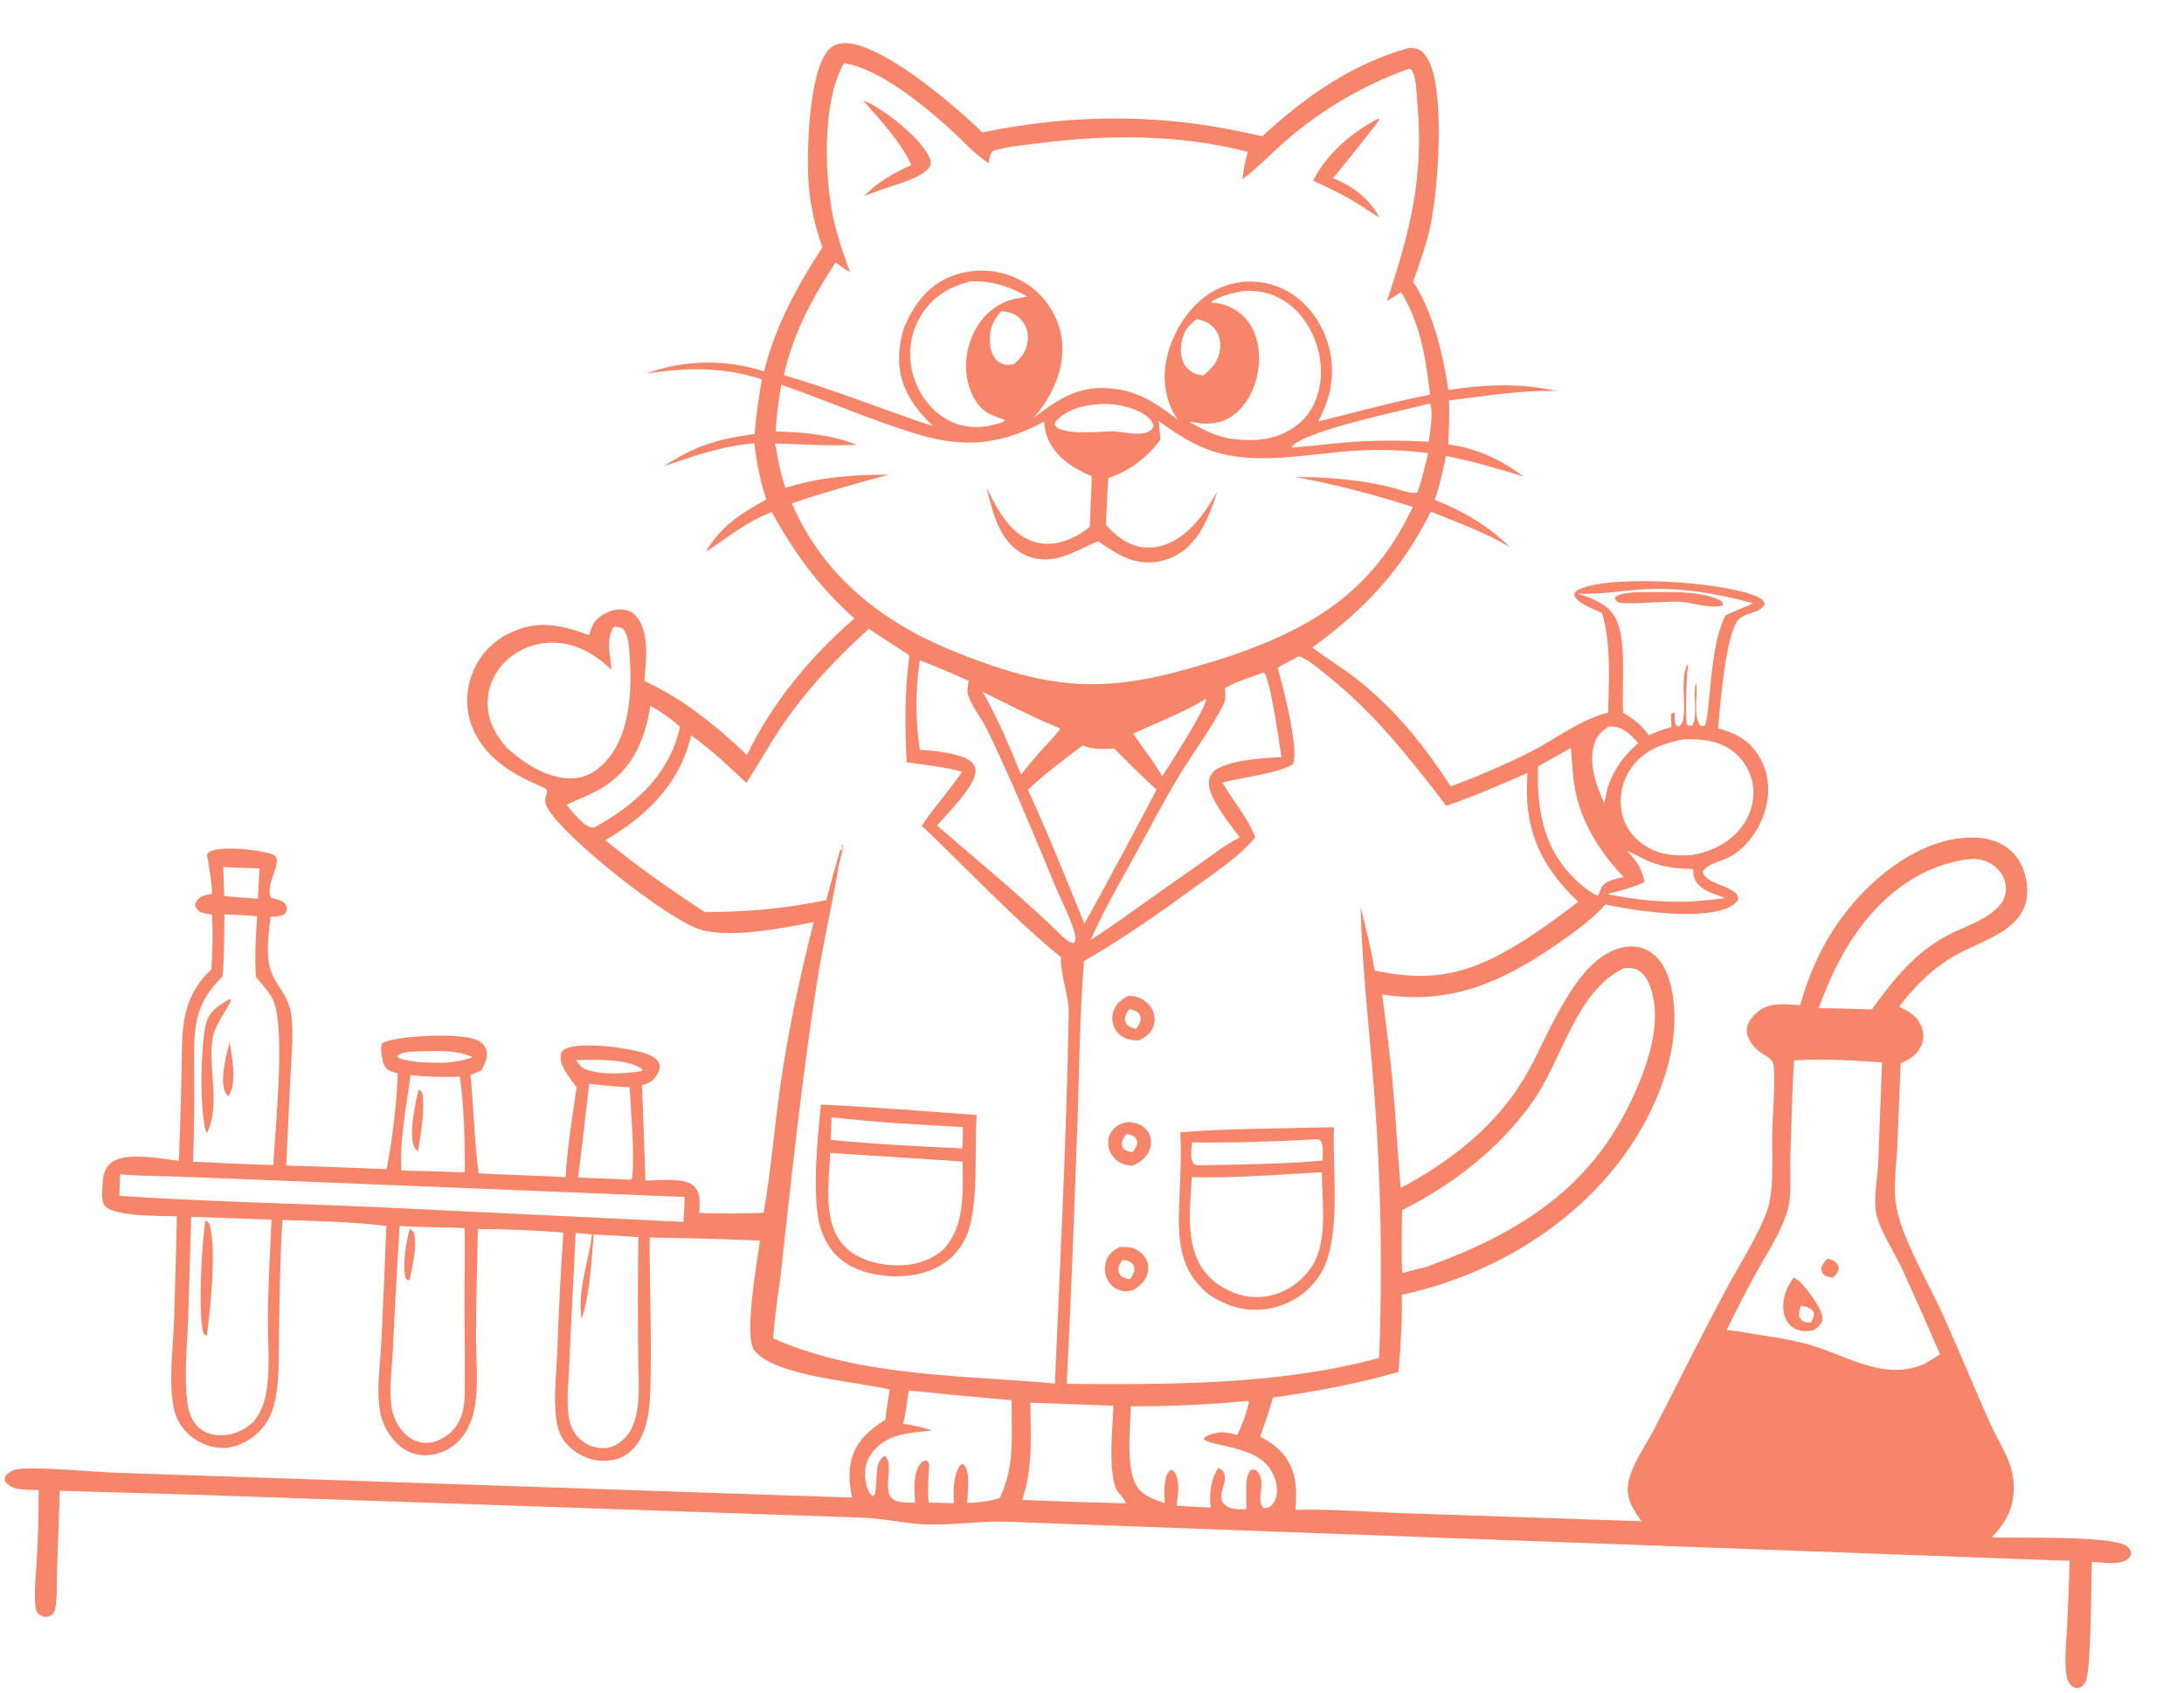 <svg width="289" height="224" viewBox="0 0 289 224" fill="none" xmlns="http://www.w3.org/2000/svg">
<path d="M186.351 6.361C186.698 6.359 187.077 6.342 187.415 6.429C188.213 6.632 188.743 7.41 189.086 8.104C191.202 12.399 190.348 24.689 189.324 29.665C188.786 32.277 187.897 34.769 186.991 37.269C189.682 41.427 190.916 46.762 191.66 51.598C196.616 50.887 201.099 50.643 206.037 51.754C201.355 51.579 196.392 52.443 191.74 52.986C191.816 54.929 191.726 56.86 191.646 58.802C195.426 59.325 198.569 60.783 201.585 63.052C198.183 62.017 194.834 61.002 191.333 60.341C190.93 62.27 190.514 64.279 189.857 66.138C193.832 67.77 196.758 69.441 199.841 72.443C196.606 70.458 192.845 69.14 189.336 67.707C185.466 75.458 180.585 80.657 173.654 85.673C175.577 87.144 177.668 88.387 179.574 89.889C184.571 93.826 188.545 98.746 191.968 104.069C195.563 102.722 199.233 101.177 202.653 99.427C206.062 97.684 209.022 95.249 212.805 94.3C212.865 89.984 213.238 85.299 211.994 81.117C210.984 80.646 209.481 80.118 208.694 79.332C208.385 79.025 208.326 78.88 208.341 78.453C208.523 78.266 208.688 78.109 208.927 77.997C213.148 76.028 227.675 76.942 232.344 78.874C232.922 79.114 233.283 79.33 233.529 79.915C232.927 81.216 230.978 81.009 230.081 81.958C228.331 83.809 227.607 93.544 227.347 96.371C228.87 96.814 230.241 97.316 231.43 98.419C233.08 99.949 233.96 102.21 233.983 104.441C234.019 107.798 231.942 111.729 228.963 113.357C227.947 113.912 226.262 114.215 225.497 115.075C225.284 115.313 225.357 115.363 225.374 115.662C226.221 116.934 228.388 117.116 229.559 118.073C229.911 118.36 229.969 118.531 230.025 118.969C229.834 119.35 229.609 119.559 229.26 119.791C225.997 121.957 216.269 120.561 212.445 119.681C211.079 121.192 209.526 122.45 207.879 123.641C200.098 129.265 192.789 133.184 182.891 131.594C183.408 135.347 183.859 139.107 184.245 142.876C184.691 147.647 184.941 152.432 185.344 157.207C192.026 153.638 198.043 148.958 201.906 142.31C203.455 139.643 204.636 136.769 206.138 134.071C207.964 130.791 210.575 126.434 214.497 125.417C215.783 125.083 217.098 125.192 218.243 125.894C219.973 126.956 220.741 128.837 221.16 130.734C222.682 137.632 219.836 145.346 216.139 151.089C209.361 161.617 197.634 168.752 185.494 171.334C185.569 174.73 185.334 178.169 185.051 181.55C179.54 183.119 174.101 184.156 168.427 184.934C167.985 186.684 167.33 188.411 166.762 190.126C167.855 190.695 168.869 191.346 169.685 192.282C171.591 194.469 171.654 197.075 171.424 199.794C176.087 199.657 181.351 200.096 186.065 200.25L217.2 201.301C216.206 199.843 215.221 198.472 215.415 196.607C215.672 194.133 217.73 191.379 218.863 189.172C222.013 183.04 225.079 176.875 228.318 170.787C229.985 167.655 232.766 163.357 233.872 160.103C234.838 157.262 234.426 152.641 234.523 149.558C234.61 146.825 234.889 143.961 234.734 141.235C234.657 139.874 233.416 139.753 232.487 138.883C231.812 138.251 231.134 137.298 231.145 136.332C231.156 135.364 231.869 134.501 232.57 133.906C234.134 132.575 236.311 132.894 238.201 133.015C239.416 128.761 241.158 124.856 243.808 121.29C247.368 116.499 253.018 111.784 259.121 110.955C261.447 110.639 263.904 110.834 265.81 112.344C267.251 113.485 268.008 115.224 268.212 117.024C268.919 123.264 261.939 124.338 257.944 126.885C255.297 128.572 253.218 130.727 251.303 133.192C252.586 133.842 253.671 134.42 254.257 135.821C254.298 135.922 254.334 136.024 254.365 136.128C254.396 136.232 254.422 136.338 254.442 136.445C254.463 136.551 254.478 136.659 254.488 136.767C254.497 136.875 254.502 136.984 254.501 137.092C254.5 137.201 254.494 137.309 254.482 137.417C254.47 137.525 254.453 137.633 254.431 137.739C254.408 137.845 254.381 137.95 254.348 138.054C254.315 138.158 254.278 138.259 254.235 138.359C253.711 139.561 252.69 140.235 251.511 140.691L251.063 151.728C250.938 154.326 250.466 157.176 250.947 159.743C251.754 164.052 255.147 169.69 257.022 173.818C259.202 178.619 261.181 183.509 263.329 188.324C264.605 191.183 266.44 193.469 266.481 196.731C266.515 199.483 265.434 201.503 263.56 203.43C266.798 203.59 279.436 203.137 281.435 204.604C281.787 204.861 281.924 205.115 281.997 205.543C281.939 205.804 281.884 205.966 281.689 206.166C280.659 207.226 278.184 206.742 276.816 206.662C276.683 209.248 276.769 221.232 275.928 222.644C275.669 223.078 275.378 223.294 274.88 223.407C274.472 223.328 274.233 223.229 273.963 222.915C273.472 222.349 273.405 221.427 273.353 220.716C273.224 218.954 273.444 217.069 273.529 215.301C273.666 212.384 273.784 209.466 273.881 206.548L136.872 201.505C134.893 201.436 132.888 201.296 130.91 201.371C128.089 201.478 125.299 201.831 122.471 201.722C119.719 201.616 117.025 200.944 114.267 200.833L25.425 197.781L7.912 197.271L7.55 207.883C7.492 209.464 7.596 211.257 7.324 212.808C7.262 213.16 7.123 213.371 6.908 213.651C6.636 213.819 6.428 213.955 6.094 213.959C5.698 213.963 5.258 213.772 5.009 213.458C4.683 213.047 4.669 212.376 4.641 211.874C4.539 210.06 4.778 208.127 4.87 206.311C5.046 203.27 5.126 200.227 5.11 197.181C4.21 197.155 3.24 197.169 2.354 197.013C1.625 196.885 1.041 196.562 0.637 195.942C0.621 195.529 0.625 195.42 0.926 195.09C1.168 194.824 1.663 194.593 2.002 194.486C3.68 193.956 12.987 194.824 15.497 194.89L112.751 198.173C112.427 196.644 112.274 195.081 112.588 193.535C113.147 190.791 114.938 189.295 117.166 187.859C117.274 186.529 117.532 185.198 117.737 183.879C113.453 182.806 102.524 182.142 99.828 178.702C98.378 176.853 100.234 166.76 100.563 164.168C95.699 163.956 90.833 163.821 85.964 163.762C85.964 170.548 86.256 177.396 86.052 184.176C85.972 186.86 85.569 190.157 83.443 192.051C82.336 193.037 80.917 193.392 79.459 193.299C77.751 193.191 76.06 192.316 74.941 191.029C74.156 190.126 73.801 189.118 73.629 187.946C73.213 185.114 73.615 181.927 73.735 179.065C73.918 173.738 74.189 168.416 74.549 163.098C70.773 162.813 67.028 162.634 63.239 162.64C63.141 167.327 63.004 172.02 62.983 176.708C62.968 179.914 63.384 183.327 62.765 186.489C62.468 188.011 61.819 189.51 60.741 190.642C60.667 190.719 60.592 190.793 60.514 190.866C60.436 190.938 60.356 191.009 60.275 191.078C60.194 191.146 60.111 191.213 60.026 191.277C59.941 191.342 59.855 191.404 59.767 191.464C59.68 191.524 59.59 191.582 59.499 191.638C59.409 191.694 59.317 191.747 59.223 191.798C59.13 191.849 59.035 191.897 58.939 191.944C58.843 191.99 58.746 192.034 58.648 192.075C58.55 192.116 58.452 192.155 58.351 192.191C58.251 192.228 58.151 192.261 58.049 192.293C57.947 192.324 57.844 192.353 57.741 192.379C57.638 192.405 57.534 192.428 57.43 192.449C57.326 192.47 57.221 192.488 57.116 192.504C57.01 192.519 56.905 192.532 56.799 192.543C56.693 192.553 56.587 192.56 56.48 192.565C56.374 192.57 56.268 192.573 56.161 192.572C54.688 192.581 53.395 191.906 52.383 190.864C52.248 190.724 52.118 190.579 51.993 190.428C51.869 190.278 51.75 190.124 51.637 189.965C51.524 189.806 51.417 189.643 51.316 189.477C51.215 189.31 51.12 189.14 51.031 188.966C50.943 188.792 50.861 188.615 50.785 188.435C50.71 188.256 50.642 188.073 50.58 187.888C50.518 187.703 50.463 187.516 50.415 187.327C50.367 187.138 50.326 186.948 50.292 186.756C49.787 183.912 50.316 180.587 50.451 177.698C50.706 172.543 50.931 167.386 51.126 162.228C46.55 161.668 41.974 161.584 37.371 161.435C37.05 166.406 37.018 171.395 36.913 176.374C36.85 179.378 37.033 182.665 36.34 185.595C35.993 187.062 35.421 188.309 34.341 189.397C33.062 190.685 31.192 191.651 29.343 191.604C27.596 191.56 25.876 190.76 24.668 189.507C23.871 188.68 23.295 187.664 23.047 186.54C22.258 182.963 22.885 178.696 23.02 175.047C23.175 170.35 23.304 165.652 23.407 160.953C21.461 160.887 15.165 161.021 13.896 159.591C13.326 158.949 13.553 157.289 13.597 156.487C13.65 155.505 13.863 154.566 14.657 153.907C16.537 152.347 21.346 153.357 23.67 153.605C23.87 148.618 24.007 143.661 24.078 138.673C24.139 134.434 24.842 131.276 27.965 128.254C28.148 125.85 28.178 123.445 28.056 121.038L27.888 121.009L27.608 120.957C27.308 120.903 26.99 120.867 26.701 120.766C26.271 120.615 26.049 120.311 25.843 119.923C25.859 119.592 25.82 119.505 26.016 119.217C26.501 118.503 27.296 118.426 28.078 118.27C28.003 116.495 27.655 114.792 27.38 113.043C27.508 112.885 27.509 112.863 27.711 112.738C29.131 111.861 34.559 112.438 36.102 113.08C37.741 113.76 35.019 116.79 35.836 118.786C36.295 118.933 36.888 119.035 37.308 119.253C37.351 119.275 37.392 119.299 37.431 119.326C37.471 119.353 37.509 119.383 37.545 119.414C37.581 119.445 37.615 119.479 37.647 119.514C37.679 119.55 37.709 119.587 37.737 119.626C37.765 119.665 37.79 119.705 37.813 119.747C37.836 119.789 37.857 119.832 37.875 119.877C37.892 119.921 37.908 119.967 37.92 120.013C37.933 120.059 37.942 120.106 37.95 120.153C38.008 120.575 37.847 120.729 37.603 121.025C36.995 121.301 36.454 121.294 35.794 121.31C35.574 123.518 35.134 126.041 35.765 128.205C36.501 130.721 38.238 131.424 38.586 134.664C38.853 137.151 38.559 139.767 38.441 142.261L37.875 154.238C42.307 154.345 46.741 154.551 51.172 154.711C51.927 150.588 52.504 146.241 52.631 142.049C52.367 141.97 52.102 141.89 51.844 141.794C51.374 141.62 51.007 141.352 50.811 140.867C50.539 140.194 50.287 138.734 50.542 138.063C50.664 138.001 50.762 137.947 50.886 137.898C53.142 137.008 60.995 136.635 63.163 137.652C63.741 137.924 64.189 138.371 64.364 138.996C64.626 139.934 64.092 140.87 63.678 141.675L62.262 142.249C62.678 146.577 62.765 150.961 63.332 155.267C67.168 155.479 71.012 155.569 74.85 155.766C75.063 151.79 75.749 147.803 76.303 143.863C75.844 143.278 75.392 142.691 74.997 142.06C74.51 141.282 73.985 140.327 74.251 139.387C74.334 139.094 74.53 138.947 74.792 138.812C76.846 137.759 83.331 138.678 85.483 139.422C86.153 139.653 86.985 140.054 87.251 140.768C87.427 141.244 87.221 141.695 86.996 142.109C86.486 143.045 85.951 143.321 84.949 143.606C85.124 147.81 85.276 152.016 85.405 156.222C87.081 156.232 90.67 155.731 91.886 157.01C92.796 157.968 92.573 159.302 92.532 160.51C95.37 160.605 98.207 160.597 101.045 160.485C102.039 154.916 102.454 149.251 103.263 143.654C104.323 136.302 105.846 129.201 107.681 122.013C103.518 122.833 96.916 124.153 92.828 123.06C88.643 121.94 74.367 110.626 72.415 106.851C72.151 106.341 72.059 105.935 72.232 105.372C72.254 105.304 72.278 105.235 72.3 105.167C72.525 104.467 72.277 104.363 71.666 104.1C68.068 102.55 64.688 100.672 62.848 97.016C61.643 94.622 61.507 91.936 62.386 89.411C62.44 89.254 62.499 89.099 62.562 88.946C62.624 88.792 62.691 88.64 62.761 88.49C62.831 88.339 62.905 88.191 62.983 88.044C63.06 87.898 63.142 87.753 63.227 87.611C63.312 87.469 63.401 87.328 63.493 87.19C63.585 87.052 63.681 86.917 63.779 86.784C63.878 86.651 63.981 86.52 64.086 86.392C64.192 86.264 64.301 86.139 64.412 86.016C64.525 85.894 64.639 85.774 64.757 85.658C64.875 85.541 64.996 85.428 65.12 85.317C65.244 85.207 65.37 85.099 65.499 84.995C65.628 84.891 65.76 84.79 65.894 84.693C66.028 84.595 66.165 84.501 66.304 84.41C66.443 84.32 66.584 84.233 66.727 84.149C66.871 84.066 67.016 83.986 67.163 83.91C67.311 83.834 67.46 83.761 67.611 83.693C71.276 81.989 74.338 82.723 77.956 84.049C78.164 83.329 78.373 82.595 78.91 82.046C79.762 81.176 81.018 80.594 82.247 80.64C83.014 80.669 83.701 80.984 84.204 81.565C86.018 83.659 85.454 87.564 85.279 90.121C90.21 92.346 94.948 96.17 98.841 99.913C102.259 92.851 107.188 86.969 113.059 81.831C108.44 77.752 105.062 73.128 102.127 67.754C98.585 69.165 96.488 70.99 93.411 73.023C95.345 69.621 98.071 67.955 101.403 66.089C100.559 63.672 100.156 61.187 99.803 58.665C95.634 59.003 91.784 60.346 87.863 61.697C91.945 58.97 95.038 58.084 99.853 57.427C100.04 55 100.405 52.602 100.817 50.205C95.682 48.502 90.787 48.642 85.515 49.422C85.826 49.309 86.14 49.203 86.456 49.102C86.772 49.002 87.089 48.909 87.409 48.822C87.728 48.735 88.05 48.655 88.373 48.581C88.695 48.507 89.02 48.44 89.346 48.38C89.671 48.32 89.998 48.266 90.326 48.219C90.654 48.173 90.983 48.133 91.312 48.1C91.642 48.066 91.972 48.04 92.303 48.02C92.633 48.001 92.964 47.988 93.296 47.982C93.627 47.976 93.958 47.977 94.289 47.985C94.62 47.993 94.951 48.007 95.281 48.029C95.612 48.05 95.942 48.078 96.272 48.113C96.601 48.148 96.929 48.19 97.257 48.239C97.585 48.287 97.911 48.343 98.237 48.405C98.562 48.467 98.886 48.535 99.209 48.611C99.531 48.686 99.852 48.768 100.171 48.857C100.49 48.946 100.807 49.041 101.123 49.143C102.551 43.19 105.523 37.814 108.827 32.719C107.894 30.086 107.271 27.456 107.031 24.667C106.688 20.688 106.955 9.6 109.615 6.626C110.167 6.008 110.886 5.723 111.709 5.706C116.598 5.601 126.464 14.045 129.983 17.518C142.635 14.942 154.475 15.021 167.023 18.039C172.694 12.797 178.841 8.498 186.351 6.361ZM171.928 86.831C170.964 87.32 170.009 87.825 169.063 88.347C169.732 90.598 171.934 99.221 171.092 101.125C169.248 102.34 164.173 102.897 161.75 103.554C163.15 105.957 165.091 108.199 166.11 110.788C164.014 113.352 160.97 115.313 158.304 117.259C153.455 120.798 148.645 124.182 143.44 127.186C142.893 133.888 142.846 140.669 142.61 147.391C142.193 159.3 141.769 171.228 141.155 183.127C154.937 183.209 169.07 183.308 182.489 179.7L182.56 177.958C182.919 167.134 182.705 156.321 181.919 145.52C181.306 137.044 180.239 128.499 180.047 120.004C180.729 122.794 181.456 125.591 181.893 128.433C190.13 130.204 195.275 128.588 202.267 124.062C204.526 122.599 206.69 120.962 208.837 119.341C204.661 115.371 202.217 111.121 202.058 105.237C202.032 104.256 202.075 103.272 202.116 102.292C198.575 103.829 195.051 105.402 191.387 106.628C186.585 100.419 182.125 94.655 175.991 89.682C174.759 88.683 173.384 87.475 171.928 86.831ZM114.959 83.217C110.447 87.305 106.504 91.507 103.124 96.593C101.603 98.883 100.286 101.312 98.753 103.591C96.402 101.358 94.106 99.203 91.461 97.308C90.11 103.206 86.15 107.435 81.117 110.573C80.782 110.781 80.445 110.983 80.104 111.181C84.315 114.627 88.686 117.707 93.239 120.682C98.795 120.695 103.908 120.246 109.342 119.111C109.912 116.9 110.52 114.699 111.166 112.508L111.575 112.422L111.587 112.121L111.321 112.054L111.538 111.705C111.534 112.752 111.083 113.949 110.905 115.007C110.057 120.048 108.881 125.013 108.09 130.07C106.056 143.08 104.692 156.249 103.234 169.331C102.823 171.909 102.514 174.5 102.31 177.103C113.858 182.222 127.248 181.955 139.59 183.074C140.305 166.788 141.128 150.432 141.419 134.135C141.464 131.561 140.312 129.248 140.399 126.673C133.826 121.284 128.109 115.092 121.965 109.256C123.637 106.796 125.655 104.582 127.304 102.124C124.939 101.456 122.397 101.253 119.969 100.856C119.758 96.131 119.693 91.423 120.346 86.724C118.535 85.578 116.763 84.373 114.959 83.217ZM186.411 9.113C185.667 9.379 184.929 9.662 184.198 9.962C183.467 10.262 182.744 10.579 182.028 10.913C181.312 11.247 180.604 11.597 179.904 11.964C179.205 12.331 178.514 12.714 177.832 13.113C177.15 13.512 176.478 13.927 175.815 14.357C175.153 14.787 174.5 15.233 173.859 15.694C173.217 16.154 172.586 16.63 171.967 17.12C171.347 17.61 170.739 18.114 170.143 18.633C168.225 20.297 166.43 22.192 164.415 23.725C164.541 22.48 164.762 21.297 165.129 20.1C156.034 17.735 146.447 17.778 137.166 18.988C135.283 19.234 133.196 19.395 131.388 19.973C130.989 20.349 130.93 21.052 130.812 21.589C128.833 20.296 127.312 18.512 125.569 16.942C122.159 13.87 116.235 9.017 111.678 8.367C108.647 13.587 109.057 24.377 110.558 30.074C111.088 32.084 111.774 34.087 112.486 36.04C111.836 35.613 111.168 35.205 110.568 34.709C107.517 39.411 104.948 44.121 103.722 49.654C110.413 51.564 116.841 54.224 123.45 56.381C120.863 53.863 119.004 51.226 118.968 47.481C118.954 46.009 119.232 44.514 119.712 43.125C121.068 40.135 122.858 37.7 126.032 36.506C126.202 36.443 126.374 36.383 126.547 36.328C126.72 36.273 126.894 36.222 127.069 36.176C127.245 36.129 127.421 36.087 127.599 36.049C127.777 36.012 127.955 35.978 128.134 35.949C128.314 35.92 128.493 35.896 128.674 35.876C128.854 35.855 129.035 35.84 129.216 35.829C129.398 35.818 129.579 35.811 129.76 35.809C129.942 35.807 130.124 35.809 130.305 35.816C130.486 35.822 130.667 35.834 130.848 35.849C131.029 35.865 131.21 35.885 131.389 35.91C131.569 35.934 131.748 35.964 131.927 35.997C132.105 36.03 132.283 36.068 132.459 36.111C132.636 36.153 132.812 36.199 132.986 36.25C133.16 36.301 133.333 36.356 133.504 36.416C133.676 36.475 133.846 36.539 134.014 36.607C134.183 36.675 134.349 36.747 134.514 36.823C134.672 36.896 134.828 36.973 134.981 37.054C135.135 37.135 135.287 37.219 135.436 37.307C135.586 37.396 135.734 37.488 135.879 37.583C136.024 37.678 136.166 37.778 136.307 37.88C136.447 37.983 136.585 38.089 136.719 38.198C136.854 38.308 136.987 38.42 137.116 38.536C137.245 38.652 137.372 38.771 137.496 38.893C137.619 39.016 137.74 39.141 137.857 39.269C137.974 39.397 138.089 39.528 138.199 39.661C138.31 39.795 138.418 39.932 138.522 40.071C138.626 40.21 138.727 40.351 138.824 40.495C138.921 40.639 139.015 40.785 139.105 40.934C139.195 41.083 139.281 41.234 139.364 41.387C139.446 41.54 139.525 41.694 139.6 41.851C139.675 42.008 139.746 42.166 139.813 42.327C139.88 42.487 139.943 42.649 140.002 42.812C141.067 45.759 140.585 48.869 139.241 51.636C138.59 52.976 137.76 54.168 136.776 55.283C140.308 52.619 143.034 50.828 147.637 51.469C150.929 51.928 153.269 53.536 155.832 55.548C154.197 53.018 153.754 50.303 154.4 47.364C155.119 44.088 157.213 40.658 160.069 38.83C160.21 38.74 160.353 38.654 160.499 38.572C160.644 38.489 160.791 38.41 160.94 38.335C161.089 38.26 161.24 38.188 161.392 38.12C161.545 38.053 161.699 37.989 161.855 37.929C162.011 37.869 162.168 37.813 162.327 37.761C162.485 37.709 162.645 37.66 162.806 37.616C162.967 37.572 163.129 37.532 163.292 37.496C163.455 37.46 163.619 37.428 163.784 37.4C163.948 37.372 164.113 37.348 164.279 37.329C164.445 37.309 164.611 37.293 164.778 37.282C164.944 37.271 165.111 37.264 165.278 37.26C165.445 37.258 165.612 37.259 165.779 37.264C165.946 37.269 166.112 37.279 166.279 37.292C166.445 37.306 166.611 37.324 166.777 37.345C166.942 37.367 167.107 37.393 167.271 37.423C167.435 37.453 167.599 37.488 167.761 37.526C170.612 38.197 172.908 40.049 174.413 42.533C174.52 42.709 174.623 42.887 174.722 43.068C174.82 43.249 174.915 43.432 175.004 43.617C175.094 43.803 175.179 43.99 175.259 44.18C175.339 44.37 175.415 44.561 175.486 44.754C175.557 44.948 175.623 45.143 175.685 45.339C175.746 45.536 175.803 45.734 175.854 45.933C175.906 46.133 175.953 46.333 175.995 46.535C176.036 46.736 176.073 46.939 176.105 47.142C176.137 47.346 176.164 47.55 176.186 47.755C176.208 47.959 176.225 48.165 176.236 48.37C176.248 48.576 176.255 48.782 176.256 48.988C176.258 49.194 176.255 49.4 176.246 49.605C176.238 49.811 176.225 50.017 176.206 50.221C176.188 50.427 176.164 50.631 176.136 50.835C176.107 51.039 176.073 51.242 176.035 51.445C175.997 51.647 175.953 51.848 175.905 52.048C175.582 53.356 175.061 54.591 174.43 55.779C179.354 54.564 184.255 53.202 189.233 52.229C188.688 47.534 187.961 42.727 185.39 38.653C184.779 39.051 184.174 39.472 183.536 39.826C186.591 30.659 188.425 23.52 187.559 13.697C187.456 12.527 187.45 10.469 186.894 9.417C186.812 9.262 186.765 9.238 186.647 9.14L186.411 9.113ZM103.389 50.906C103.039 52.959 102.743 55.005 102.647 57.088C106.354 57.208 109.869 57.48 113.355 58.855C109.744 59.072 106.181 58.76 102.571 58.696C102.917 60.675 103.259 62.661 103.938 64.559C108.431 63.148 112.931 62.778 117.617 62.82C113.316 63.952 108.986 65.181 104.776 66.614C109.061 76.476 117.038 82.579 126.84 86.441C138.437 91.01 145.381 91.866 157.426 88.448C161.145 87.393 164.772 86.239 168.321 84.698C177.051 80.904 182.852 75.737 186.956 67.086C181.815 65.45 176.762 64.11 171.451 63.123C175.714 63.117 179.875 63.484 184.029 64.466C184.734 64.632 187.049 65.555 187.586 65.094C188.191 63.423 188.563 61.687 188.971 59.962C185.789 59.55 182.676 59.442 179.472 59.63C173.528 59.98 166.73 61.573 160.928 59.849C158.058 58.996 155.715 57.452 153.327 55.706L153.563 58.168C151.823 60.537 149.454 62.329 146.658 63.266C146.521 65.325 146.417 67.385 146.346 69.447C147.713 71.012 149.51 72.351 151.653 72.454C153.9 72.563 155.873 71.498 157.456 69.984C158.947 68.556 160.046 66.809 161.088 65.042C159.959 68.438 158.686 72.04 155.206 73.704C155.091 73.759 154.973 73.811 154.855 73.859C154.736 73.908 154.617 73.953 154.496 73.996C154.375 74.038 154.253 74.078 154.13 74.114C154.007 74.151 153.884 74.184 153.759 74.214C153.635 74.244 153.509 74.271 153.383 74.294C153.258 74.318 153.131 74.338 153.004 74.356C152.877 74.373 152.75 74.387 152.622 74.398C152.494 74.409 152.367 74.416 152.239 74.421C152.111 74.425 151.983 74.426 151.855 74.424C151.726 74.422 151.598 74.416 151.471 74.407C151.343 74.399 151.215 74.387 151.088 74.371C150.961 74.356 150.834 74.338 150.708 74.316C150.582 74.295 150.456 74.27 150.331 74.242C150.206 74.214 150.082 74.183 149.958 74.148C149.835 74.114 149.712 74.076 149.591 74.035C149.469 73.995 149.349 73.951 149.23 73.905C147.81 73.36 146.556 72.459 145.298 71.621C142.173 72.907 139.348 75.033 135.815 73.516C133.749 72.629 132.498 70.69 131.727 68.663C131.219 67.328 130.9 65.919 130.558 64.534C131.927 67.273 133.525 70.534 136.624 71.623C138.522 72.29 140.474 71.904 142.226 71.015C142.939 70.656 143.598 70.216 144.203 69.695C144.291 67.477 144.417 65.253 144.46 63.034C142 61.946 139.615 60.517 138.594 57.871C138.334 57.198 138.206 56.505 138.17 55.787C132.597 58.796 127.759 59.335 121.672 57.537C115.479 55.709 109.494 53.028 103.389 50.906ZM237.398 140.32C237.142 144.6 237.043 148.904 236.906 153.191C236.835 155.418 237.149 158.191 236.502 160.312C235.653 163.095 233.857 165.762 232.455 168.31C231.057 170.844 229.73 173.415 228.475 176.023C229.199 176.082 229.907 176.132 230.618 176.284C233.431 176.776 236.403 177.105 239.155 177.862C244.182 179.245 249.356 182.898 254.673 180.468C255.368 180.068 256.044 179.641 256.722 179.214C255.098 175.455 253.437 171.711 251.739 167.985C250.776 165.923 248.684 162.715 248.28 160.588C247.887 158.519 248.443 155.943 248.54 153.817L249.043 140.579C245.227 140.317 241.212 140.075 237.398 140.32ZM214.851 128.128C208.477 131.272 206.751 140.17 202.862 145.722C198.5 151.948 192.277 156.748 185.523 160.149C185.502 162.915 185.418 165.701 185.546 168.465C186.671 168.18 187.793 167.887 188.913 167.585C200.804 163.263 210.405 157.397 215.981 145.383C217.997 141.04 220.13 135.144 218.291 130.375C217.965 129.529 217.4 128.657 216.539 128.28C216.013 128.05 215.411 128.075 214.851 128.128ZM25.304 161.014L24.899 174.672C24.757 178.272 24.317 182.073 24.811 185.648C24.963 186.751 25.271 187.814 26.041 188.652C26.829 189.509 27.946 189.912 29.093 189.938C30.791 189.977 32.329 189.275 33.551 188.13C34.498 186.968 34.94 185.838 35.209 184.382C35.806 181.154 35.421 177.573 35.449 174.295C35.485 169.993 35.737 165.688 35.928 161.391L25.304 161.014ZM29.705 120.995C29.64 123.7 29.693 126.474 29.468 129.168C25.893 132.795 25.669 135.402 25.695 140.291C25.719 144.785 25.717 149.232 25.544 153.726C28.056 153.841 30.569 153.978 33.082 154.064L36.165 154.168C36.437 149.191 37.699 136.925 36.314 132.797C35.87 131.473 34.748 130.348 33.863 129.288C33.693 126.596 33.852 123.924 34.022 121.237C32.584 121.126 31.145 121.045 29.705 120.995ZM81.224 82.943C80.112 84.669 80.8 86.713 80.905 88.628C78.657 86.459 76.037 84.97 72.825 85.04C70.474 85.091 68.097 86.166 66.522 87.914C66.435 88.01 66.35 88.108 66.269 88.209C66.186 88.309 66.107 88.411 66.03 88.515C65.953 88.62 65.879 88.726 65.808 88.834C65.736 88.942 65.668 89.052 65.602 89.163C65.536 89.275 65.473 89.388 65.412 89.503C65.352 89.617 65.295 89.734 65.24 89.851C65.186 89.969 65.135 90.088 65.086 90.208C65.038 90.328 64.993 90.449 64.95 90.572C64.908 90.694 64.869 90.818 64.833 90.942C64.797 91.066 64.764 91.192 64.734 91.318C64.704 91.444 64.678 91.571 64.654 91.698C64.631 91.826 64.611 91.954 64.594 92.082C64.577 92.21 64.563 92.339 64.553 92.468C64.542 92.597 64.535 92.727 64.531 92.856C64.527 92.986 64.526 93.115 64.529 93.245C64.532 93.374 64.538 93.504 64.547 93.633C64.699 95.651 65.741 97.459 67.054 98.951C69.406 101.053 72.566 103.152 75.874 102.99C77.691 102.901 79.183 101.903 80.338 100.554C83.635 96.706 83.639 90.587 83.247 85.786C83.172 84.863 83.027 83.99 82.468 83.233C82.04 82.973 81.706 82.966 81.224 82.943ZM121.721 87.362C121.57 88.343 121.457 89.329 121.382 90.319C121.306 91.309 121.269 92.301 121.269 93.294C121.27 94.287 121.308 95.279 121.384 96.269C121.461 97.259 121.574 98.245 121.726 99.226C123.388 99.31 127.685 99.683 128.714 101.007C129.052 101.441 129.162 101.857 129.057 102.401C128.673 104.394 125.392 107.616 124 109.248C129.143 113.685 134.369 117.99 139.305 122.667C139.906 123.233 141.209 124.728 141.998 124.778C142.043 124.781 142.089 124.77 142.134 124.766C142.365 124.407 142.345 124.17 142.262 123.752C141.904 121.95 140.435 119.185 139.691 117.387C136.807 110.423 133.929 103.412 130.661 96.618C129.93 95.098 128.761 93.74 128.17 92.164C127.897 91.44 128.048 90.849 128.204 90.11C126.067 89.13 123.904 88.236 121.721 87.362ZM52.894 162.216C52.547 167.625 52.248 173.037 51.999 178.452C51.879 180.897 51.481 183.541 51.783 185.972C51.936 187.196 52.421 188.403 53.225 189.345C53.975 190.224 55.011 190.865 56.183 190.931C57.511 191.006 58.622 190.388 59.624 189.578C61.48 187.747 61.49 185.762 61.51 183.293C61.539 179.482 61.453 175.669 61.457 171.858C61.46 168.752 61.569 165.622 61.465 162.519C58.615 162.347 55.731 162.452 52.894 162.216ZM167.24 88.967C165.614 89.63 163.585 90.142 162.123 91.054C162.106 91.854 162.274 92.43 161.909 93.19C160.572 95.981 157.821 99.701 156.096 102.541C153.992 106.006 152.127 109.626 150.178 113.18C148.147 116.882 146.015 120.527 144.321 124.401C145.871 123.389 147.398 122.346 148.904 121.271C152.048 119.015 155.21 116.783 158.389 114.577C160.204 113.308 162.078 111.797 164.058 110.815C162.783 109.046 159.586 105.344 160.002 103.162C160.124 102.528 160.543 102.048 161.091 101.73C163.177 100.518 167.137 100.327 169.559 100.171C169.258 98.299 168.161 90.014 167.24 88.967ZM76.17 163.143C75.934 168.866 75.557 174.58 75.347 180.306C75.26 182.69 74.895 185.353 75.296 187.704C75.454 188.631 75.828 189.463 76.472 190.155C76.575 190.267 76.683 190.374 76.797 190.476C76.91 190.577 77.029 190.673 77.152 190.763C77.275 190.853 77.402 190.936 77.534 191.013C77.665 191.09 77.8 191.161 77.939 191.225C78.077 191.288 78.218 191.345 78.362 191.394C78.506 191.444 78.653 191.486 78.801 191.521C78.949 191.556 79.099 191.584 79.25 191.604C79.401 191.624 79.553 191.636 79.705 191.641C80.914 191.673 81.918 191.094 82.744 190.239C84.931 187.976 84.519 183.2 84.461 180.287C84.392 174.762 84.396 169.237 84.472 163.713C82.504 163.567 80.534 163.447 78.563 163.352C78.227 167.003 78.112 171.105 76.952 174.583C76.427 170.281 77.835 167.388 78.345 163.348L76.17 163.143ZM208.851 78.565C210.884 79.27 212.945 79.957 213.911 82.073C215.282 85.076 214.558 90.877 214.786 94.297C216.125 95.136 217.295 95.962 218.179 97.31C219.164 96.858 220.12 96.505 221.161 96.205L221.122 94.451L221.584 94.247C221.602 94.836 221.54 95.542 221.852 96.054L222.203 96.118C222.714 95.689 222.743 95.196 222.807 94.552C223.007 92.542 222.379 89.76 223.269 87.96L223.402 88.074C223.389 88.124 223.374 88.174 223.362 88.224C223.141 89.141 223.021 94.99 223.213 95.888C223.519 96.092 223.554 96.027 223.906 95.998C224.703 95.134 224.014 91.859 224.383 90.466L224.49 90.551C224.626 92.088 224.088 94.728 224.954 95.975L225.331 96.113L225.638 95.957C226.002 94.752 226.062 93.348 226.195 92.091C226.559 88.663 226.812 84.589 228.301 81.452C229.507 80.838 230.788 80.421 231.995 79.828C227.202 78.534 222.423 77.7 217.431 77.991C214.579 78.157 211.71 78.675 208.851 78.565ZM15.897 155.395C15.862 156.342 15.802 157.298 15.807 158.246C27.125 158.996 38.513 159.237 49.848 159.737L90.439 161.687C90.508 160.589 90.596 159.49 90.583 158.389L39.675 156.332L24.035 155.715C21.344 155.612 18.575 155.637 15.897 155.395ZM260.731 113.661C254.987 114.314 250.215 117.601 246.666 122.07C244.025 125.395 242.1 129.415 240.662 133.401C242.381 133.427 244.099 133.469 245.818 133.528L247.682 133.574C249.722 130.822 251.741 128.096 254.435 125.935C255.576 125.018 256.8 124.229 258.107 123.568C260.7 122.261 266.056 120.763 265.376 116.954C265.175 115.83 264.453 114.904 263.489 114.314C262.677 113.817 261.679 113.605 260.731 113.661ZM222.727 97.837C219.93 98.411 217.417 99.299 215.739 101.796C215.668 101.903 215.599 102.012 215.533 102.123C215.467 102.233 215.404 102.346 215.344 102.459C215.284 102.573 215.226 102.688 215.172 102.805C215.117 102.921 215.066 103.039 215.018 103.159C214.969 103.278 214.924 103.399 214.881 103.52C214.839 103.642 214.8 103.764 214.764 103.888C214.728 104.011 214.695 104.136 214.665 104.261C214.635 104.386 214.608 104.512 214.585 104.639C214.561 104.765 214.541 104.892 214.524 105.02C214.507 105.148 214.494 105.276 214.483 105.404C214.473 105.532 214.465 105.661 214.461 105.789C214.457 105.918 214.457 106.047 214.459 106.175C214.462 106.304 214.468 106.433 214.477 106.561C214.486 106.69 214.498 106.818 214.514 106.946C214.529 107.073 214.548 107.2 214.57 107.327C214.592 107.454 214.617 107.58 214.646 107.706C215.082 109.577 216.325 111.138 217.979 112.093C219.855 113.177 221.79 113.271 223.886 113.156C226.538 112.664 228.987 111.499 230.597 109.25C231.761 107.624 232.285 105.577 231.902 103.601C231.879 103.486 231.854 103.372 231.826 103.258C231.798 103.145 231.766 103.032 231.733 102.919C231.699 102.807 231.662 102.696 231.622 102.586C231.583 102.475 231.541 102.366 231.496 102.258C231.451 102.15 231.403 102.043 231.352 101.937C231.302 101.831 231.249 101.727 231.193 101.624C231.137 101.521 231.079 101.419 231.018 101.319C230.957 101.219 230.894 101.12 230.828 101.023C230.762 100.926 230.693 100.831 230.623 100.738C230.552 100.644 230.479 100.553 230.404 100.463C230.329 100.373 230.251 100.285 230.171 100.2C230.091 100.114 230.01 100.03 229.926 99.948C229.841 99.867 229.755 99.787 229.668 99.71C229.579 99.632 229.489 99.557 229.398 99.484C229.306 99.412 229.212 99.341 229.117 99.273C229.021 99.205 228.924 99.14 228.826 99.076C226.973 97.906 224.851 97.763 222.727 97.837ZM143.281 98.642C140.784 100.516 138.291 102.357 136.02 104.506C138.698 110.322 141.08 116.3 143.496 122.23L144.474 120.472C147.383 115.174 150.241 109.848 153.048 104.494C151.111 102.751 149.282 100.91 147.449 99.06C145.934 99.114 144.713 99.228 143.281 98.642ZM120.244 184.006C120.048 185.491 119.865 186.96 119.502 188.416C120.834 188.603 122.04 188.837 123.309 189.303C120.565 189.609 117.458 189.67 115.582 192.019C114.614 193.23 114.319 194.343 114.527 195.877C114.638 196.696 114.848 197.378 115.433 197.974L115.671 197.934C116.306 196.487 115.444 193.479 117.1 192.646C117.58 193.141 117.63 193.752 117.629 194.429C117.628 195.513 117.145 197.46 118.042 198.281C118.767 198.943 120.171 198.82 121.088 198.841C121.02 197.313 120.759 194.972 121.791 193.691C122.058 193.359 122.243 193.296 122.651 193.259C122.93 193.582 122.97 193.789 122.943 194.221C122.94 194.263 122.927 194.303 122.92 194.344C122.843 195.843 122.739 197.33 122.885 198.829C123.995 198.871 125.106 198.902 126.217 198.923C126.178 197.178 126.07 195.382 127.069 193.855L127.421 193.714C127.987 194.23 128.102 195.144 128.12 195.875C128.146 196.865 128.041 197.888 127.974 198.876C129.495 198.834 130.837 198.709 132.29 198.232C134.37 193.892 133.794 189.924 133.869 185.286C129.324 184.891 124.782 184.465 120.244 184.006ZM165.06 185.384C159.936 185.876 154.801 186.111 149.653 186.091C149.587 188.939 148.825 195.017 150.766 197.126C151.685 198.125 152.871 198.482 154.121 198.894C154.112 197.793 153.891 195.689 154.658 194.762C154.785 194.608 154.812 194.608 154.961 194.521C155.286 194.62 155.342 194.643 155.515 194.963C156.16 196.159 155.863 197.949 155.688 199.248L160.213 199.503C159.982 197.72 160.217 195.771 161.208 194.242C161.622 194.499 161.868 194.565 162.013 195.074C162.386 196.38 160.889 198.071 162.09 199.15C162.813 199.801 163.999 199.701 164.904 199.71C165.036 198.205 164.615 195.948 165.351 194.659C165.742 194.43 165.721 194.439 166.165 194.534C166.634 194.893 166.839 195.376 166.91 195.955C167.049 197.077 166.36 198.736 167.227 199.568C167.669 199.564 167.894 199.533 168.234 199.226C168.782 198.732 168.997 197.869 168.989 197.16C168.973 195.895 168.318 194.476 167.418 193.598C165.078 191.316 159.945 191.291 159.27 190.405C159.6 189.896 160.556 189.693 161.137 189.583C161.995 189.419 162.896 189.686 163.731 189.88C164.072 189.19 164.372 188.483 164.629 187.758C164.886 187.033 165.1 186.295 165.269 185.545L165.159 185.388L165.06 185.384ZM164.436 38.524C163.082 38.791 161.605 39.108 160.419 39.84L160.322 40.068C160.382 40.067 160.441 40.064 160.5 40.066C162.019 40.116 163.683 40.898 164.704 42.008C166.212 43.648 166.726 45.87 166.585 48.045C166.43 50.449 165.494 52.915 163.678 54.554C162.407 55.7 160.95 56.141 159.256 56.044C158.622 56.008 157.984 55.896 157.356 55.8C159.019 56.764 160.47 57.533 162.348 57.966C165.544 58.497 168.774 58.377 171.486 56.372C173.338 55.004 174.393 52.901 174.697 50.651C175.103 47.641 174.213 44.45 172.363 42.05C170.871 40.112 168.755 38.817 166.309 38.539C165.684 38.468 165.063 38.493 164.436 38.524ZM128.378 37.242C125.566 37.939 123.313 39.348 121.799 41.865C121.716 42.005 121.636 42.147 121.561 42.291C121.485 42.435 121.413 42.58 121.344 42.728C121.276 42.875 121.211 43.024 121.15 43.175C121.089 43.325 121.031 43.477 120.978 43.631C120.924 43.784 120.875 43.939 120.829 44.095C120.783 44.251 120.741 44.408 120.703 44.566C120.665 44.724 120.631 44.883 120.601 45.042C120.57 45.202 120.544 45.362 120.522 45.523C120.5 45.684 120.482 45.846 120.468 46.008C120.453 46.17 120.443 46.332 120.437 46.494C120.431 46.657 120.429 46.819 120.431 46.982C120.433 47.144 120.439 47.307 120.449 47.469C120.459 47.631 120.473 47.793 120.491 47.955C120.509 48.116 120.532 48.277 120.558 48.438C120.584 48.598 120.614 48.757 120.648 48.916C120.682 49.075 120.72 49.233 120.762 49.39C121.43 51.922 123.026 54.226 125.333 55.518C127.49 56.726 129.814 56.743 132.13 56.038C132.358 55.968 132.576 55.883 132.797 55.794L132.943 55.565C130.846 54.828 129.777 54.456 128.72 52.335C127.593 50.075 127.586 47.368 128.438 45.017C129.206 42.897 130.624 41.093 132.687 40.103C133.726 39.605 134.838 39.42 135.969 39.265C133.565 37.869 131.181 37.123 128.378 37.242ZM136.342 185.615C136.383 190.016 136.712 194.239 135.259 198.485C139.656 198.664 144.055 198.812 148.455 198.926L148.966 198.907C148.83 198.247 147.797 197.58 147.522 196.588C146.697 193.608 147.219 189.171 147.341 186.015L136.342 185.615ZM54.317 142.273C53.834 146.109 52.817 151.117 53.132 154.901C55.836 154.94 58.537 155.02 61.238 155.142L61.525 155.053C61.484 150.902 61.457 146.592 60.848 142.48C58.637 142.567 56.521 142.496 54.317 142.273ZM207.864 98.976L203.523 101.427C203.361 106.704 204.076 111.722 207.814 115.728C208.794 116.778 209.944 117.756 211.2 118.457L211.477 118.526C211.696 118.171 211.803 117.559 212.02 117.273C212.612 116.496 213.957 116.284 214.853 116.06C211.653 112.721 209.094 108.642 208.346 104.006C208.077 102.341 208.034 100.651 207.864 98.976ZM77.966 143.405C77.48 147.544 77.031 151.692 76.494 155.825L83.406 156.095L83.644 155.924C84.009 152.501 83.491 147.434 83.319 143.87C81.514 143.812 79.756 143.629 77.966 143.405ZM86.069 93.396C85.39 97.548 83.985 101.221 80.448 103.75C78.768 104.951 76.831 105.607 74.986 106.496C75.616 107.296 77.332 109.492 78.381 109.513C78.487 109.515 78.591 109.485 78.696 109.471C83.742 106.683 88.063 102.982 89.711 97.267C89.812 96.913 89.904 96.557 89.986 96.198C88.798 95.068 87.475 94.226 86.069 93.396ZM189.203 53.388C185.86 54.294 172.81 56.92 170.926 59.103L171.071 59.215C173.645 59.038 176.201 58.678 178.773 58.493C182.175 58.248 185.661 58.274 189.066 58.446C189.188 57.415 189.747 54.246 189.203 53.388ZM215.302 112.638C216.649 113.954 217.18 114.868 217.637 116.713C216.077 117.457 214.385 117.856 212.724 118.316C214.466 118.691 216.224 118.962 217.998 119.129C219.772 119.296 221.549 119.357 223.33 119.312C224.996 119.205 226.637 119.079 228.29 118.84C226.918 118.31 224.956 117.832 224.29 116.389C224.094 115.963 224.073 115.465 224.034 115.005C221.693 114.928 219.929 114.779 217.751 113.776C216.961 113.412 216.127 112.891 215.302 112.638ZM130.034 91.552C132.009 95.021 133.612 98.804 135.109 102.501C135.899 101.484 136.716 100.507 137.57 99.544C138.514 98.529 139.503 97.534 140.312 96.407C136.751 94.96 133.473 93.241 130.034 91.552ZM145.15 53.508C143.138 53.66 141.1 54.232 139.696 55.771L139.567 56.199C139.813 56.616 140.111 56.761 140.575 56.893C142.672 57.493 145.325 57.097 147.497 57.064C148.698 57.211 151.137 57.743 152.155 57.017C152.503 56.769 152.543 56.668 152.633 56.279C152.299 55.36 151.554 54.842 150.69 54.437C149.119 53.701 146.874 53.269 145.15 53.508ZM159.525 92.493C156.465 94.389 153.193 95.555 149.96 97.081C150.712 98.206 151.493 99.311 152.301 100.396C152.805 101.165 153.347 101.926 153.795 102.729C154.846 101.055 159.358 94.109 159.606 92.593L159.525 92.493ZM212.92 96.128C211.791 96.836 211.184 97.466 210.862 98.791C210.265 101.252 211.262 104.079 212.302 106.286C212.45 105.603 212.592 104.919 212.728 104.233C213.593 101.697 214.809 100.107 216.784 98.321C215.655 97.141 214.846 96.158 213.104 96.129C213.043 96.128 212.981 96.128 212.92 96.128ZM158.39 42.224C157.202 43.061 156.607 43.866 156.342 45.323C156.149 46.382 156.253 47.627 156.92 48.511C157.459 49.226 158.215 49.577 159.097 49.666C159.139 49.671 159.182 49.67 159.225 49.672C160.377 48.783 161.239 47.777 161.441 46.281C161.576 45.283 161.373 44.289 160.726 43.5C160.075 42.706 159.36 42.465 158.39 42.224ZM132.506 41.172C131.412 42.386 130.891 43.578 130.991 45.246C131.044 46.135 131.258 47.119 131.955 47.734C132.356 48.088 133.007 48.336 133.544 48.287C133.771 48.267 133.974 48.231 134.19 48.166C135.224 47.284 135.879 46.37 135.999 44.98C136.084 43.992 135.786 42.995 135.102 42.265C134.365 41.478 133.544 41.285 132.506 41.172ZM29.54 114.746L29.681 118.583C31.161 118.711 32.641 118.822 34.123 118.915L34.342 114.916C32.742 114.849 31.141 114.793 29.54 114.746ZM55.929 139.11C54.933 139.166 53.343 139.041 52.565 139.753C52.768 140.1 53.136 140.143 53.519 140.236C55.258 140.658 57.181 140.635 58.961 140.62C60.228 140.509 61.343 140.342 62.548 139.904C60.389 138.936 58.235 139.076 55.929 139.11ZM76.251 140.261C76.761 141.144 77.103 141.426 78.095 141.691C80.195 142.252 82.859 142.059 84.99 141.726L84.959 141.451C82.907 140.035 78.71 140.248 76.251 140.261Z" fill="#F78569"/>
<path d="M55.41 144.174C55.612 144.279 55.697 144.388 55.845 144.556C56.343 146.602 55.63 150.233 55.316 152.358C55.136 152.198 54.993 152.07 54.864 151.857C54.001 150.421 54.98 145.717 55.41 144.174Z" fill="#F78569"/>
<path d="M219.555 78.34C221.893 78.33 225.399 78.341 227.507 79.384C227.875 79.567 227.895 79.62 228.029 79.986L227.892 80.132C226.39 80.591 223.944 79.74 222.324 79.626C220.524 79.528 215.361 80.034 214.323 79.743C213.929 79.633 213.871 79.506 213.657 79.19L213.852 78.883C215.454 78.173 217.816 78.385 219.555 78.34Z" fill="#F78569"/>
<path d="M54.224 162.598C54.451 162.74 54.572 162.877 54.749 163.075C55.268 165.021 54.562 167.446 54.208 169.398L53.894 169.38L53.666 169.106C53.224 167.296 53.743 164.388 54.224 162.598Z" fill="#F78569"/>
<path d="M30.391 137.938C30.405 137.993 30.423 138.047 30.432 138.103C30.729 140.048 31.372 143.369 30.226 145.065C30.097 144.933 29.989 144.837 29.888 144.674C28.99 143.225 29.942 139.47 30.391 137.938Z" fill="#F78569"/>
<path d="M30.416 132.203L30.56 132.315C30.494 132.971 28.502 135.464 28.18 137.165C27.421 141.184 29.292 146.212 27.352 149.982C26.356 147.491 26.535 137.938 27.311 135.297C27.776 133.712 29.07 132.972 30.416 132.203Z" fill="#F78569"/>
<path d="M27.209 161.472C27.389 161.607 27.532 161.773 27.686 161.935C28.702 164.957 27.841 173.404 27.36 176.826L26.932 176.458C26.164 174.176 26.698 164.106 27.209 161.472Z" fill="#F78569"/>
<path d="M241.816 166.555C242.13 166.638 242.597 166.753 242.85 166.966C243.207 167.267 243.232 167.44 243.321 167.871C243.179 168.433 242.973 168.663 242.562 169.063C242.21 169.011 241.74 168.968 241.447 168.752C241.073 168.475 241.068 168.266 241.004 167.844C241.168 167.274 241.416 166.986 241.816 166.555Z" fill="#F78569"/>
<path d="M237.326 169.07C237.718 169.256 238.074 169.477 238.369 169.799C239.175 170.673 241.386 173.469 241.142 174.683C241.011 175.336 240.449 175.691 239.943 176.041C238.988 176.217 238.061 176.232 237.232 175.652C236.514 175.148 236.13 174.341 236.014 173.487C235.793 171.854 236.391 170.374 237.326 169.07ZM238.334 172.773C238.124 173.325 237.999 173.669 238.091 174.259C238.339 174.636 238.489 174.846 238.947 174.963C239.155 175.017 239.408 175.011 239.619 175.019C239.905 174.489 240.041 174.324 240.028 173.709C239.775 173.234 239.382 173.05 238.88 172.905C238.7 172.853 238.517 172.813 238.334 172.773Z" fill="#F78569"/>
<path d="M182.341 15.714L182.52 15.811C182.454 16.16 177.222 22.562 176.414 23.576C179.047 24.671 181.184 26.24 182.537 28.791C181.887 28.413 181.264 27.995 180.635 27.584C178.451 26.109 176.151 24.999 173.758 23.918C175.536 20.379 178.868 17.501 182.341 15.714Z" fill="#F78569"/>
<path d="M114.226 13.309C114.327 13.345 114.43 13.375 114.528 13.417C117.065 14.485 122.08 18.444 123.055 21.008C123.161 21.288 123.225 21.689 123.085 21.962C122.284 23.518 118.165 24.541 116.53 25.126L114.341 25.935C116.197 24.032 118.207 22.95 120.585 21.825C119.103 18.616 116.516 15.963 114.226 13.309Z" fill="#F78569"/>
<path d="M108.63 146.176C115.483 146.48 122.393 147.044 129.238 147.55C128.902 152.032 129.574 159.177 127.995 163.291C127.528 164.508 126.839 165.437 125.942 166.366C125.869 166.429 125.798 166.493 125.724 166.555C123.385 168.518 120.414 169.074 117.443 168.844C114.737 168.634 111.977 167.765 110.196 165.595C109.247 164.44 108.659 163.038 108.351 161.584C107.518 157.656 108.176 150.323 108.63 146.176ZM109.873 152.57C109.689 156.414 108.804 161.767 111.679 164.831C113.433 166.7 116.198 167.414 118.693 167.443C120.936 167.469 123.088 166.853 124.806 165.365C127.791 162.148 127.386 157.78 127.386 153.701L109.873 152.57ZM110.039 147.84L109.925 150.835C115.727 151.423 121.533 151.684 127.356 151.967L127.436 149.142C121.64 148.835 115.803 148.521 110.039 147.84Z" fill="#F78569"/>
<path d="M149.345 148.462C149.648 148.501 149.958 148.539 150.253 148.617C151.045 148.827 151.738 149.334 152.091 150.082C152.407 150.753 152.37 151.547 152.09 152.224C151.661 153.257 150.845 153.818 149.858 154.26C149.198 154.198 148.616 154.109 148.051 153.739C147.339 153.272 146.812 152.514 146.676 151.667C146.561 150.945 146.715 150.233 147.155 149.645C147.706 148.91 148.467 148.608 149.345 148.462ZM149.089 150.042C148.713 150.525 148.498 150.814 148.42 151.427C148.552 151.843 148.586 152.003 148.99 152.239C149.22 152.373 149.633 152.417 149.896 152.452C150.221 151.996 150.424 151.696 150.505 151.137C150.363 150.726 150.269 150.471 149.854 150.269C149.624 150.157 149.338 150.102 149.089 150.042Z" fill="#F78569"/>
<path d="M149.239 131.789C149.598 131.804 149.975 131.808 150.325 131.894C151.162 132.1 152 132.743 152.418 133.495C152.465 133.578 152.508 133.664 152.547 133.751C152.585 133.839 152.619 133.928 152.649 134.019C152.678 134.11 152.703 134.203 152.722 134.296C152.742 134.39 152.758 134.484 152.768 134.579C152.778 134.675 152.783 134.77 152.784 134.866C152.784 134.962 152.78 135.057 152.77 135.152C152.761 135.248 152.747 135.342 152.728 135.436C152.709 135.53 152.685 135.622 152.656 135.714C152.335 136.747 151.605 137.214 150.684 137.676C150.265 137.659 149.828 137.651 149.419 137.556C149.324 137.534 149.23 137.507 149.138 137.475C149.046 137.443 148.955 137.407 148.867 137.366C148.778 137.325 148.692 137.28 148.608 137.231C148.524 137.181 148.443 137.128 148.364 137.07C148.285 137.012 148.209 136.951 148.137 136.886C148.064 136.821 147.995 136.752 147.93 136.68C147.864 136.608 147.802 136.533 147.744 136.454C147.686 136.376 147.632 136.295 147.582 136.211C147.533 136.128 147.488 136.042 147.447 135.954C147.407 135.866 147.371 135.776 147.34 135.685C147.309 135.593 147.283 135.501 147.261 135.406C147.239 135.312 147.222 135.217 147.21 135.121C147.198 135.025 147.191 134.929 147.189 134.832C147.186 134.735 147.189 134.638 147.197 134.542C147.204 134.446 147.217 134.35 147.234 134.255C147.251 134.159 147.273 134.065 147.3 133.972C147.61 132.865 148.28 132.338 149.239 131.789ZM149.431 133.515C149.098 134.034 148.888 134.365 148.851 134.988C149.012 135.405 149.124 135.671 149.539 135.892C149.779 136.02 150.071 136.093 150.331 136.171C150.675 135.658 150.912 135.318 150.962 134.694C150.825 134.314 150.741 134.028 150.356 133.832C150.074 133.689 149.734 133.606 149.431 133.515Z" fill="#F78569"/>
<path d="M148.116 165.018C148.524 165.013 148.947 165.001 149.355 165.041C150.175 165.122 151.047 165.681 151.509 166.354C151.936 166.975 152.044 167.703 151.873 168.43C151.612 169.533 150.847 170.135 149.94 170.723C149.525 170.829 149.09 170.916 148.66 170.853C147.845 170.732 147.073 170.24 146.645 169.534C146.184 168.776 146.105 167.855 146.339 167.007C146.621 165.984 147.247 165.547 148.116 165.018ZM148.539 166.713C148.212 167.208 147.839 167.747 148.046 168.375C148.188 168.807 148.562 169.017 148.963 169.152C149.147 169.214 149.326 169.26 149.515 169.302C149.78 168.881 150.178 168.361 150.111 167.836C150.06 167.43 149.837 167.135 149.479 166.945C149.206 166.801 148.837 166.76 148.539 166.713Z" fill="#F78569"/>
<path d="M174.677 149.189L176.521 149.184C176.256 154.768 177.641 164.091 174.634 168.746C173.168 171.016 170.886 172.534 168.26 173.097C165.262 173.74 162.566 173.011 160.046 171.358C159.853 171.213 159.673 171.072 159.493 170.91C155.575 167.38 155.9 162.813 156.097 157.976C156.208 155.258 156.344 152.566 156.172 149.846C162.303 149.322 168.528 149.377 174.677 149.189ZM172.701 155.241C167.735 155.553 162.676 155.895 157.699 155.777C157.499 160.079 156.654 165.476 159.944 168.9C160.335 169.299 160.757 169.661 161.21 169.987C163.361 171.376 165.533 172.007 168.1 171.441C170.422 170.93 172.509 169.389 173.733 167.355C175.736 164.025 174.922 158.889 174.92 155.124L172.701 155.241ZM173.662 150.795C168.38 151.076 163.022 151.237 157.734 151.174C157.685 151.961 157.392 153.38 157.981 153.997C158.225 154.251 158.78 154.206 159.118 154.199C164.389 154.075 169.756 154.052 175.007 153.581C175.028 152.757 175.16 151.821 174.846 151.048C174.51 150.742 174.332 150.731 173.876 150.766C173.805 150.771 173.734 150.785 173.662 150.795Z" fill="#F78569"/>
</svg>
